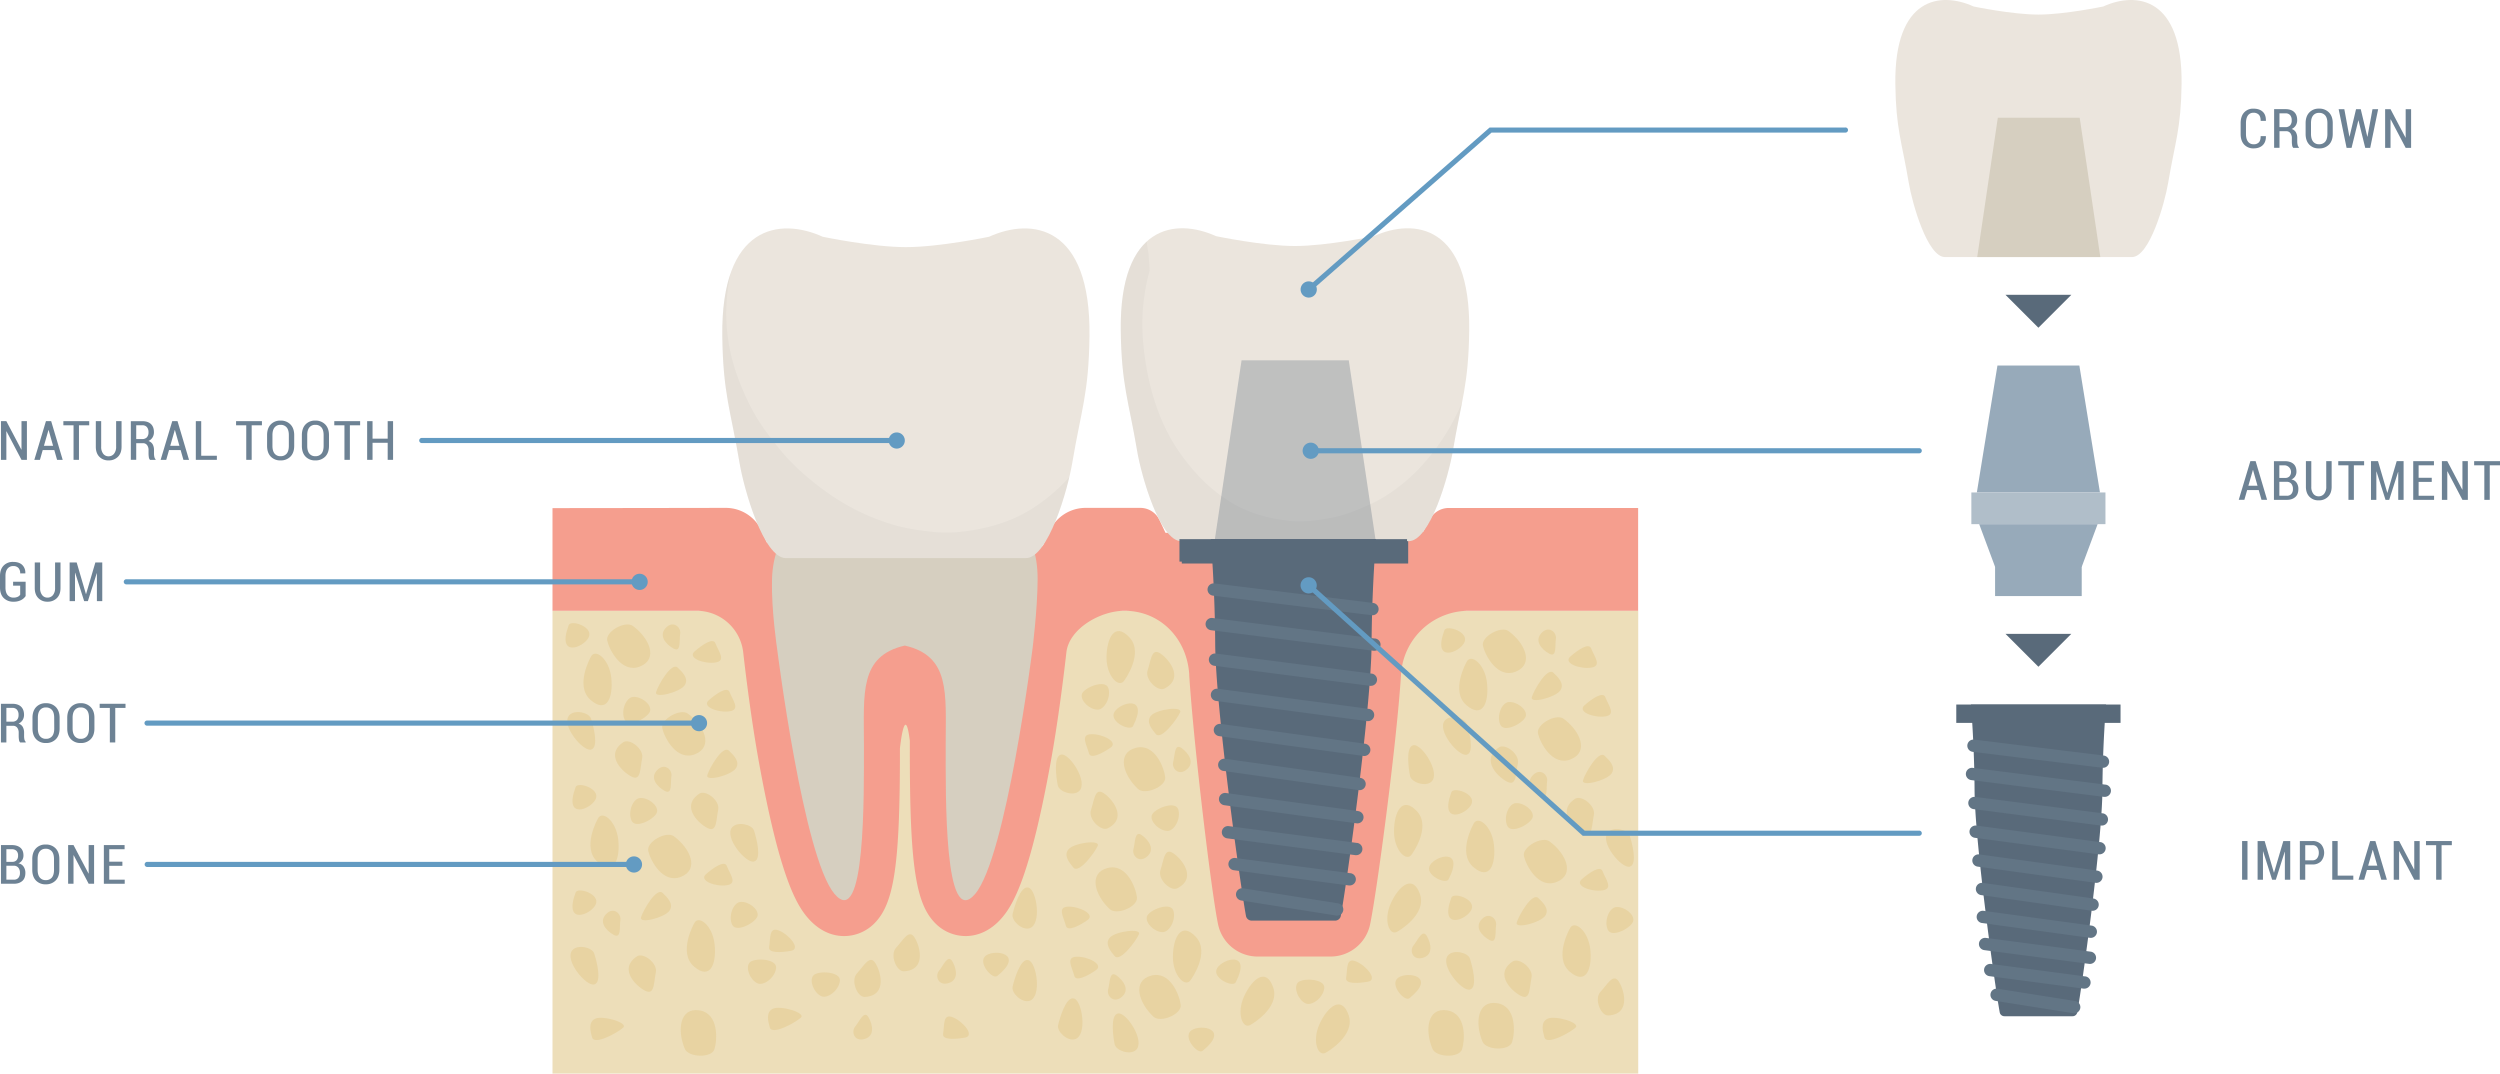 <?xml version="1.0" encoding="UTF-8"?> <svg xmlns="http://www.w3.org/2000/svg" viewBox="0 0 2352.95 1010.45"><g id="Layer_2" data-name="Layer 2"><g id="Layer_1-2" data-name="Layer 1"><polygon points="1877.73 533.52 1959.27 533.52 1974.23 493.32 1862.78 493.32 1877.73 533.52" style="fill:#97aaba"></polygon><rect x="1877.73" y="530.62" width="81.54" height="30.39" style="fill:#97aaba"></rect><polygon points="1879.96 344.01 1860.57 463.5 1976.44 463.5 1957.04 344.01 1879.96 344.01" style="fill:#97aaba"></polygon><rect x="1855.4" y="463.5" width="126.21" height="29.82" style="fill:#b0bec9"></rect><path d="M1915,663.09h-60s3.2,37.39,3.42,80.4c.25,48.86,19.09,184.33,23.72,209.53a4.48,4.48,0,0,0,4.55,3.44h63.8a4.46,4.46,0,0,0,4.54-3.44c4.63-25.2,23.47-160.67,23.72-209.53.23-43,3.43-80.4,3.43-80.4H1915Z" style="fill:#596a7a"></path><rect x="1841.21" y="663.09" width="154.6" height="17.28" style="fill:#596a7a"></rect><path d="M1980,711.11l-121.89-15a5.79,5.79,0,1,0-1.42,11.5l121.89,15a5.79,5.79,0,0,0,1.42-11.5Z" style="fill:#627585"></path><path d="M1981.66,738.5l-125.11-15.82a5.8,5.8,0,0,0-1.46,11.5L1980.2,750a6.12,6.12,0,0,0,.74,0,5.79,5.79,0,0,0,.72-11.54Z" style="fill:#627585"></path><path d="M1978.92,765.49l-119.7-15.42a5.8,5.8,0,1,0-1.48,11.5L1977.43,777a6.39,6.39,0,0,0,.75,0,5.79,5.79,0,0,0,.74-11.54Z" style="fill:#627585"></path><path d="M1976.85,792.6l-116.42-15.54a5.8,5.8,0,1,0-1.53,11.49l116.41,15.54a5.11,5.11,0,0,0,.78,0,5.8,5.8,0,0,0,.76-11.54Z" style="fill:#627585"></path><path d="M1973.91,819.4,1863,804.17a5.8,5.8,0,1,0-1.58,11.49l110.92,15.23a5.24,5.24,0,0,0,.79.05,5.8,5.8,0,0,0,.78-11.54Z" style="fill:#627585"></path><path d="M1970.33,845.66,1866.42,831a5.8,5.8,0,1,0-1.62,11.48l103.91,14.69a7.67,7.67,0,0,0,.82.05,5.8,5.8,0,0,0,.8-11.54Z" style="fill:#627585"></path><path d="M1968.59,871.16l-101.71-13.93a5.8,5.8,0,0,0-1.58,11.49L1967,882.65a5.25,5.25,0,0,0,.79.06,5.8,5.8,0,0,0,.78-11.55Z" style="fill:#627585"></path><path d="M1967.71,895.68,1869,882.73a5.8,5.8,0,0,0-1.51,11.5l98.75,12.95a6.47,6.47,0,0,0,.76.05,5.8,5.8,0,0,0,.74-11.55Z" style="fill:#627585"></path><path d="M1962.67,919l-88.53-11.72a5.8,5.8,0,1,0-1.53,11.49l88.53,11.72a5.06,5.06,0,0,0,.77,0,5.8,5.8,0,0,0,.76-11.54Z" style="fill:#627585"></path><path d="M1953.13,942.14l-73.05-11.57a5.8,5.8,0,0,0-1.81,11.46l73,11.57a7.26,7.26,0,0,0,.92.07,5.8,5.8,0,0,0,.9-11.53Z" style="fill:#627585"></path><path d="M1979.53,6.11s-36.41,7.61-61,7.61-61-7.61-61-7.61c-31.34-14.24-74.69-8.73-73.68,72.94.53,42.24,6.14,54.31,12.64,93,3.22,19.16,17.52,69.91,34.13,69.91h175.89c16.61,0,30.91-50.75,34.13-69.91,6.5-38.66,12.11-50.73,12.63-93C2054.23-2.62,2010.87-8.13,1979.53,6.11Z" style="fill:#ebe5dd"></path><polygon points="1880.3 110.84 1860.91 241.93 1976.78 241.93 1957.38 110.84 1880.3 110.84" style="fill:#d6cfc0"></polygon><polygon points="1918.5 308.46 1949.48 277.48 1887.52 277.48 1918.5 308.46" style="fill:#596a7a"></polygon><polygon points="1918.5 627.54 1949.48 596.56 1887.52 596.56 1918.5 627.54" style="fill:#596a7a"></polygon><path d="M2115.71,108.65a6,6,0,0,1,5.17-2.51A6.63,6.63,0,0,1,2126,108q1.7,1.83,1.7,5.73h4.87l.05-.15q.1-5.55-3-8.43t-8.71-2.89a11.31,11.31,0,0,0-8.8,3.62q-3.27,3.63-3.27,10.08V126q0,6.48,3.32,10.07a11.6,11.6,0,0,0,8.93,3.58q5.43,0,8.53-3c2.06-2,3.06-4.77,3-8.35l-.05-.15h-4.88q0,4-1.65,5.81a6.36,6.36,0,0,1-5,1.81,6.22,6.22,0,0,1-5.3-2.52c-1.25-1.69-1.88-4.11-1.88-7.28V115.86Q2113.88,111.17,2115.71,108.65Z" style="fill:#6d8294"></path><path d="M2162.12,133.22V130a11,11,0,0,0-1.24-5.45,6.92,6.92,0,0,0-4-3.15,8.8,8.8,0,0,0,3.84-3.31,9.24,9.24,0,0,0,1.34-5q0-5-2.86-7.68t-8.12-2.67h-10.72v36.38h5.07V123.49h6.28a4.7,4.7,0,0,1,3.91,1.78,7.54,7.54,0,0,1,1.42,4.82v3.08a22.13,22.13,0,0,0,.26,3.49,4.28,4.28,0,0,0,1.11,2.51h5.23v-.58a4.31,4.31,0,0,1-1.15-2.25A14,14,0,0,1,2162.12,133.22ZM2155.44,118a6,6,0,0,1-4.65,1.67h-5.4v-13H2151a5.49,5.49,0,0,1,4.44,1.73,7.26,7.26,0,0,1,1.46,4.85A6.8,6.8,0,0,1,2155.44,118Z" style="fill:#6d8294"></path><path d="M2182.65,102.24a12,12,0,0,0-9.2,3.65Q2170,109.54,2170,116v10q0,6.48,3.42,10.09a12.1,12.1,0,0,0,9.23,3.61,12.42,12.42,0,0,0,9.37-3.61q3.51-3.62,3.51-10.09V116q0-6.48-3.52-10.11A12.43,12.43,0,0,0,2182.65,102.24ZM2190.5,126q0,4.83-2,7.29a7.09,7.09,0,0,1-5.8,2.46,6.78,6.78,0,0,1-5.63-2.47c-1.32-1.65-2-4.08-2-7.28V115.91c0-3.16.65-5.57,2-7.21a6.76,6.76,0,0,1,5.61-2.46,7.13,7.13,0,0,1,5.82,2.46c1.35,1.64,2,4,2,7.21Z" style="fill:#6d8294"></path><polygon points="2228.22 128.64 2228.06 128.64 2221.89 102.76 2217.46 102.76 2211.34 128.59 2211.19 128.59 2206.43 102.76 2201.08 102.76 2208.56 139.17 2213.24 139.17 2219.61 113.34 2219.76 113.34 2226.11 139.17 2230.79 139.17 2238.27 102.76 2232.94 102.76 2228.22 128.64" style="fill:#6d8294"></polygon><polygon points="2264.17 129.52 2264.02 129.54 2249.92 102.76 2244.84 102.76 2244.84 139.17 2249.92 139.17 2249.92 112.36 2250.07 112.31 2264.17 139.17 2269.28 139.17 2269.28 102.76 2264.17 102.76 2264.17 129.52" style="fill:#6d8294"></polygon><path d="M2118,434l-10.93,36.41h5.28l2.62-9.2h10.88l2.63,9.2h5.27L2122.94,434Zm-1.88,23.18,4.25-14.8h.16l4.2,14.8Z" style="fill:#6d8294"></path><path d="M2156.54,451.27a7.5,7.5,0,0,0,3.56-2.9,8.15,8.15,0,0,0,1.27-4.52q0-4.91-2.94-7.36t-8.16-2.45h-10.08v36.41h12.1c3.39,0,6-.88,8-2.64s2.89-4.31,2.89-7.66a10.13,10.13,0,0,0-1.72-5.87A7.08,7.08,0,0,0,2156.54,451.27Zm-11.27-13.33h5a6.33,6.33,0,0,1,4.61,10.29,5.16,5.16,0,0,1-3.84,1.59h-5.77Zm11.27,27a5.41,5.41,0,0,1-4.25,1.66h-7V453.47h7.2a5.27,5.27,0,0,1,4.11,1.9,7.35,7.35,0,0,1,1.46,4.8A6.89,6.89,0,0,1,2156.54,464.94Z" style="fill:#6d8294"></path><path d="M2189.43,458.12a10.16,10.16,0,0,1-2,6.63,6.39,6.39,0,0,1-5.17,2.38,6.12,6.12,0,0,1-5-2.39,10.31,10.31,0,0,1-1.91-6.62V434h-5.08v24.08q0,6,3.34,9.44a11.55,11.55,0,0,0,8.66,3.41,11.94,11.94,0,0,0,8.83-3.4q3.4-3.39,3.4-9.45V434h-5.1Z" style="fill:#6d8294"></path><polygon points="2200.73 437.94 2210.31 437.94 2210.31 470.45 2215.41 470.45 2215.41 437.94 2225.06 437.94 2225.06 434.04 2200.73 434.04 2200.73 437.94" style="fill:#6d8294"></polygon><polygon points="2247 463.75 2246.84 463.75 2238.14 434.04 2231.52 434.04 2231.52 470.45 2236.57 470.45 2236.57 443.82 2236.72 443.8 2245.2 470.45 2248.67 470.45 2257.02 444.19 2257.17 444.22 2257.17 470.45 2262.22 470.45 2262.22 434.04 2255.72 434.04 2247 463.75" style="fill:#6d8294"></polygon><polygon points="2276.35 453.55 2288.71 453.55 2288.71 449.67 2276.35 449.67 2276.35 437.94 2290.78 437.94 2290.78 434.04 2271.28 434.04 2271.28 470.45 2290.91 470.45 2290.91 466.6 2276.35 466.6 2276.35 453.55" style="fill:#6d8294"></polygon><polygon points="2317.59 460.8 2317.44 460.82 2303.34 434.04 2298.26 434.04 2298.26 470.45 2303.34 470.45 2303.34 443.64 2303.49 443.6 2317.59 470.45 2322.69 470.45 2322.69 434.04 2317.59 434.04 2317.59 460.8" style="fill:#6d8294"></polygon><polygon points="2328.62 437.94 2338.2 437.94 2338.2 470.45 2343.3 470.45 2343.3 437.94 2352.95 437.94 2352.95 434.04 2328.62 434.04 2328.62 437.94" style="fill:#6d8294"></polygon><rect x="2110.21" y="791.57" width="5.08" height="36.41" style="fill:#6d8294"></rect><polygon points="2140.29 821.27 2140.14 821.27 2131.44 791.57 2124.81 791.57 2124.81 827.98 2129.86 827.98 2129.86 801.35 2130.01 801.32 2138.49 827.98 2141.97 827.98 2150.32 801.72 2150.47 801.75 2150.47 827.98 2155.52 827.98 2155.52 791.57 2149.02 791.57 2140.29 821.27" style="fill:#6d8294"></polygon><path d="M2176.4,791.57h-11.83V828h5.08V813.62h6.75a10.83,10.83,0,0,0,8.12-3,12.37,12.37,0,0,0,0-16A10.76,10.76,0,0,0,2176.4,791.57Zm4.48,16.14a5.28,5.28,0,0,1-4.48,2h-6.75V795.47h6.75a5.22,5.22,0,0,1,4.49,2,8.39,8.39,0,0,1,1.51,5.13A8.18,8.18,0,0,1,2180.88,807.71Z" style="fill:#6d8294"></path><polygon points="2200.16 791.57 2195.08 791.57 2195.08 827.98 2214.89 827.98 2214.89 824.12 2200.16 824.12 2200.16 791.57" style="fill:#6d8294"></polygon><path d="M2230.74,791.57,2219.81,828h5.28l2.63-9.2h10.87l2.63,9.2h5.28l-10.83-36.4Zm-1.87,23.18,4.25-14.81h.15l4.2,14.81Z" style="fill:#6d8294"></path><polygon points="2272.25 818.32 2272.1 818.35 2258 791.57 2252.93 791.57 2252.93 827.98 2258 827.98 2258 801.17 2258.15 801.12 2272.25 827.98 2277.35 827.98 2277.35 791.57 2272.25 791.57 2272.25 818.32" style="fill:#6d8294"></polygon><polygon points="2283.28 795.47 2292.86 795.47 2292.86 827.98 2297.96 827.98 2297.96 795.47 2307.61 795.47 2307.61 791.57 2283.28 791.57 2283.28 795.47" style="fill:#6d8294"></polygon><rect x="520" y="574.86" width="1021.87" height="435.59" style="fill:#eddeb9"></rect><path d="M1346,488.46l-6.69,12.19-7.78,0,3.1-25.16H1103.33l3.21,26-9.61,0-5.67-12.09A20,20,0,0,0,1073.15,478l-51.33,0a37.26,37.26,0,0,0-33.77,21.48l-6.74,14.44L721.87,510.8,717,500a37.23,37.23,0,0,0-34-22c-50.58.11-163,.23-163,.23v96.63H655.68a44.07,44.07,0,0,1,43.81,39.08c3.35,29.43,8.51,68.73,14.68,102.76,18.81,103.85,34,132.6,45.18,146.06,12.51,15.08,26,18.25,35.12,18.25h0A40.11,40.11,0,0,0,823,869c18.74-18.77,24.12-55.69,24-164.61,0,0,4.66-44.89,9.32-7.17v7.15c-.14,108.93,5.24,145.86,24,164.63a40.09,40.09,0,0,0,28.47,12c9.12,0,22.62-3.16,35.13-18.25C955,849.3,970.2,820.55,989,716.7c6.17-34,11.33-73.33,14.67-102.75,2.53-22.28,32-39.09,54.45-39.09h.24c33.71,0,58.77,26.16,60.92,59.8,0,.21,0,.42,0,.63,4.15,65.64,21.22,207.62,27.31,235.42a38.07,38.07,0,0,0,37.08,29.57h68.6a38.07,38.07,0,0,0,37.08-29.57c6.09-27.8,25.09-169.78,29.25-235.42,0-.21,0-.42,0-.63a63.91,63.91,0,0,1,63.81-59.8h159.37V478.1l-178.31,0A20,20,0,0,0,1346,488.46Z" style="fill:#f59e8e"></path><path d="M927.27,478.66H776.88c-18,0-49,18.85-50.29,66.82-.75,28.4,4.87,65.58,4.87,65.58s24.65,195.57,53.92,230.22S813.11,749.19,813.11,700c0-47.6-4.4-82.55,38.48-92.4,42.88,9.85,38.48,44.8,38.48,92.4,0,49.24-1.54,176,27.73,141.33s53.92-230.22,53.92-230.22,4.72-37.17,4.87-65.58C976.88,493.32,945.22,478.66,927.27,478.66Z" style="fill:#d6cfc0"></path><path d="M930.89,222.83s-46.71,9.76-78.28,9.76-78.27-9.76-78.28-9.77c-40.2-18.25-95.81-11.19-94.51,93.56.67,54.19,7.87,69.67,16.21,119.26,4.13,24.58,22.47,89.67,43.78,89.67H965.42c21.31,0,39.65-65.09,43.78-89.67,8.33-49.59,15.53-65.07,16.21-119.26C1026.71,211.63,971.1,204.57,930.89,222.83Z" style="fill:#ebe5dd"></path><path d="M971.81,478.52c-21,13.39-44.56,19.68-69.08,22.19a120.74,120.74,0,0,1-25.71-.18c-12.37-1.38-24.66-3.12-36.6-6.71a209.41,209.41,0,0,1-58.53-27.89c-18.18-12.6-35.25-27.06-49.13-44.36-7.9-9.86-15.59-19.89-22-30.81A236.18,236.18,0,0,1,694.69,356a173.67,173.67,0,0,1-11.17-64.82,170.22,170.22,0,0,1,4.44-35c-5.39,15-8.46,34.68-8.14,60.19.67,54.19,7.87,69.67,16.21,119.26,4.13,24.57,22.47,89.67,43.78,89.67H965.42c18.11,0,34.08-47,41-76.22A168.18,168.18,0,0,1,971.81,478.52Z" style="opacity:0.03"></path><path d="M1293.1,222.27s-44.33,9.27-74.29,9.27-74.28-9.26-74.29-9.27c-38.15-17.32-90.92-10.62-89.69,88.79.64,51.42,7.47,66.12,15.38,113.18,3.92,23.32,21.33,85.1,41.55,85.1h214.11c20.22,0,37.63-61.78,41.55-85.1,7.91-47.06,14.74-61.76,15.38-113.18C1384,211.65,1331.25,205,1293.1,222.27Z" style="fill:#ebe5dd"></path><path d="M1288.09,475.36c-11.3,5-22.57,9.74-34.77,12s-25.4,4.28-37.87,3.12c-21.14-2-41.6-7.63-59.61-19.27-18.2-11.76-31.95-26.27-44.53-43.74-21.89-30.38-32.07-68.22-35.4-105a188.81,188.81,0,0,1,6-67.52c-.24-6.06-.61-12.1-1.21-18.13a45.67,45.67,0,0,1-1.33-9.5c-14.86,13.54-25.07,39.43-24.52,83.8.64,51.42,7.47,66.12,15.38,113.18,3.92,23.32,21.33,85.1,41.55,85.1h214.11c20.22,0,37.63-61.78,41.55-85.1,3.18-19,6.2-32.68,8.7-45.66a206.79,206.79,0,0,1-38.56,60.3C1323.83,453.77,1306.67,467.1,1288.09,475.36Z" style="opacity:0.03"></path><polygon points="1168.53 339.14 1143.14 509.34 1294.84 509.34 1269.44 339.14 1168.53 339.14" style="fill:#596a7a;opacity:0.3"></polygon><rect x="1112.28" y="509.34" width="213.07" height="21.03" style="fill:#596a7a"></rect><path d="M1212.91,507.44h-73.38s3.92,45.75,4.19,98.39c.31,59.8,23.37,225.59,29,256.42a5.46,5.46,0,0,0,5.56,4.21h78.07a5.46,5.46,0,0,0,5.56-4.21c5.67-30.83,28.73-196.62,29-256.42.27-52.64,4.19-98.39,4.19-98.39h-82.27Z" style="fill:#596a7a"></path><rect x="1110.08" y="507.44" width="214.2" height="21.14" style="fill:#596a7a"></rect><path d="M1292.3,567.49l-149.16-18.37a5.8,5.8,0,1,0-1.42,11.51L1290.88,579a5.8,5.8,0,1,0,1.42-11.51Z" style="fill:#627585"></path><path d="M1294.3,601l-153.11-19.36a5.8,5.8,0,0,0-1.45,11.51l153.11,19.35a6,6,0,0,0,.73,0,5.8,5.8,0,0,0,.72-11.55Z" style="fill:#627585"></path><path d="M1290.94,634l-146.48-18.87a5.8,5.8,0,1,0-1.48,11.5l146.48,18.87a6.28,6.28,0,0,0,.75,0,5.79,5.79,0,0,0,.73-11.54Z" style="fill:#627585"></path><path d="M1288.41,667.22l-142.47-19a5.8,5.8,0,0,0-1.53,11.49l142.46,19a6.81,6.81,0,0,0,.78,0,5.8,5.8,0,0,0,.76-11.54Z" style="fill:#627585"></path><path d="M1284.81,700l-135.74-18.64a5.8,5.8,0,1,0-1.57,11.49l135.74,18.63a5.25,5.25,0,0,0,.79.06,5.8,5.8,0,0,0,.78-11.54Z" style="fill:#627585"></path><path d="M1280.43,732.16l-127.17-18a5.8,5.8,0,1,0-1.62,11.48l127.17,18a5.52,5.52,0,0,0,.81.06,5.8,5.8,0,0,0,.81-11.54Z" style="fill:#627585"></path><path d="M1278.3,763.36l-124.48-17a5.79,5.79,0,1,0-1.57,11.48l124.48,17.05a5.25,5.25,0,0,0,.79.06,5.8,5.8,0,0,0,.78-11.55Z" style="fill:#627585"></path><path d="M1277.23,793.37l-120.84-15.85a5.8,5.8,0,0,0-1.5,11.5l120.84,15.85a6.47,6.47,0,0,0,.76,0,5.8,5.8,0,0,0,.74-11.55Z" style="fill:#627585"></path><path d="M1271.06,821.88l-108.35-14.35a5.8,5.8,0,1,0-1.52,11.5l108.34,14.35a6.78,6.78,0,0,0,.77,0,5.8,5.8,0,0,0,.76-11.55Z" style="fill:#627585"></path><path d="M1259.35,850.22,1170,836.06a5.8,5.8,0,0,0-1.81,11.46l89.39,14.16a7,7,0,0,0,.91.07,5.8,5.8,0,0,0,.9-11.53Z" style="fill:#627585"></path><path d="M556,618.4s-15.46,27.35,0,40.53,21.26-2.93,19.33-21S559.9,609.66,556,618.4Z" style="fill:#e8d3a2"></path><path d="M595.67,589.13c-7.21-5.31-26.09,5.31-24.15,13.87s13.52,31.26,30.92,24.26S611.13,600.52,595.67,589.13Z" style="fill:#e8d3a2"></path><path d="M627.61,590c-8.7,7.73-1,16.43,6.34,20.43s5.25-7.87,6.22-13.87S634.15,584.19,627.61,590Z" style="fill:#e8d3a2"></path><path d="M653.77,613.06c-7.2,6.29,9.12,12.07,19.55,10.48s3-10.29,0-18.11C671.16,599.85,661,606.77,653.77,613.06Z" style="fill:#e8d3a2"></path><path d="M535.24,588.41c-11.66,31.51,14.56,20.94,18.94,11.2S537.27,582.92,535.24,588.41Z" style="fill:#e8d3a2"></path><path d="M595.65,655.94c-6.49.6-11.59,13.19-7.73,21.42s23.19-2.43,24.05-8.63S603.39,655.24,595.65,655.94Z" style="fill:#e8d3a2"></path><path d="M637.8,628.32c-5.79-5.48-18.37,16.46-20.3,23s22.22.25,26.78-6.2S641.9,632.2,637.8,628.32Z" style="fill:#e8d3a2"></path><path d="M535.71,673.24c-8,9.2,12.86,34.28,20.59,32.27s1.93-23.11,0-29.08S540.67,667.55,535.71,673.24Z" style="fill:#e8d3a2"></path><path d="M586.61,698.57c-18.73,12.56,1.34,29.95,9,32.9s6.85-8.75,8.78-17.62S592.59,694.56,586.61,698.57Z" style="fill:#e8d3a2"></path><path d="M562.57,770.77s-15.46,27.35,0,40.53,21.26-2.93,19.32-21S566.43,762,562.57,770.77Z" style="fill:#e8d3a2"></path><path d="M647.49,671.69c-7.21-5.31-26.09,5.3-24.15,13.87s13.52,31.25,30.92,24.25S663,683.07,647.49,671.69Z" style="fill:#e8d3a2"></path><path d="M619.36,724c-8.7,7.73-1,16.43,6.34,20.42s5.25-7.86,6.22-13.86S625.9,718.17,619.36,724Z" style="fill:#e8d3a2"></path><path d="M667.12,659c-7.19,6.29,9.13,12.07,19.56,10.48s3-10.3,0-18.11C684.52,645.74,674.32,652.66,667.12,659Z" style="fill:#e8d3a2"></path><path d="M541.77,740.79c-11.65,31.5,14.57,20.94,18.94,11.19S543.8,735.3,541.77,740.79Z" style="fill:#e8d3a2"></path><path d="M602.19,751.1c-6.49.59-11.6,13.18-7.73,21.41s23.19-2.43,24-8.63S609.92,750.39,602.19,751.1Z" style="fill:#e8d3a2"></path><path d="M686,706.49c-5.79-5.48-18.37,16.46-20.3,23s22.22.26,26.78-6.2S690.12,710.37,686,706.49Z" style="fill:#e8d3a2"></path><path d="M689.11,778.59c-8,9.2,12.86,34.28,20.59,32.27s1.94-23.11,0-29.07S694.08,772.9,689.11,778.59Z" style="fill:#e8d3a2"></path><path d="M658.15,747c-18.73,12.56,1.33,30,9,32.9s6.85-8.74,8.78-17.62S664.13,743,658.15,747Z" style="fill:#e8d3a2"></path><path d="M653.25,869.22s-15.46,27.34,0,40.52,21.26-2.93,19.32-21S657.12,860.47,653.25,869.22Z" style="fill:#e8d3a2"></path><path d="M634.26,787.09c-7.21-5.31-26.09,5.31-24.15,13.87s13.52,31.26,30.92,24.26S649.72,798.48,634.26,787.09Z" style="fill:#e8d3a2"></path><path d="M571.32,859.48c-8.7,7.73-1,16.43,6.34,20.42s5.25-7.86,6.22-13.86S577.86,853.67,571.32,859.48Z" style="fill:#e8d3a2"></path><path d="M664.51,822.69c-7.19,6.29,9.13,12.07,19.56,10.49s3-10.3,0-18.12C681.91,809.48,671.71,816.4,664.51,822.69Z" style="fill:#e8d3a2"></path><path d="M541.77,840c-11.65,31.51,14.57,20.94,18.94,11.19S543.8,834.52,541.77,840Z" style="fill:#e8d3a2"></path><path d="M696.8,848.89c-6.49.59-11.59,13.19-7.73,21.42s23.19-2.43,24-8.64S704.54,848.19,696.8,848.89Z" style="fill:#e8d3a2"></path><path d="M623.61,840.37c-5.79-5.48-18.37,16.46-20.3,23s22.22.25,26.77-6.2S627.71,844.24,623.61,840.37Z" style="fill:#e8d3a2"></path><path d="M538.71,894.28c-8,9.2,12.86,34.28,20.59,32.27s1.94-23.11,0-29.07S543.68,888.59,538.71,894.28Z" style="fill:#e8d3a2"></path><path d="M599.47,900.11c-18.73,12.57,1.33,30,9,32.9s6.85-8.74,8.78-17.62S605.45,896.1,599.47,900.11Z" style="fill:#e8d3a2"></path><path d="M1380.22,623.23s-15.46,27.34,0,40.52,21.26-2.93,19.32-21S1384.08,614.48,1380.22,623.23Z" style="fill:#e8d3a2"></path><path d="M1419.86,594c-7.21-5.31-26.09,5.31-24.16,13.87s13.53,31.26,30.92,24.26S1435.32,605.35,1419.86,594Z" style="fill:#e8d3a2"></path><path d="M1451.8,594.83c-8.7,7.73-1,16.43,6.34,20.42s5.25-7.86,6.22-13.87S1458.34,589,1451.8,594.83Z" style="fill:#e8d3a2"></path><path d="M1478,617.89c-7.19,6.29,9.13,12.07,19.56,10.48s3-10.3,0-18.11C1495.35,604.68,1485.15,611.6,1478,617.89Z" style="fill:#e8d3a2"></path><path d="M1359.42,593.24c-11.65,31.5,14.57,20.94,18.94,11.19S1361.45,587.75,1359.42,593.24Z" style="fill:#e8d3a2"></path><path d="M1419.84,660.77c-6.49.59-11.6,13.19-7.73,21.42s23.19-2.43,24.05-8.64S1427.57,660.07,1419.84,660.77Z" style="fill:#e8d3a2"></path><path d="M1462,633.14c-5.79-5.47-18.37,16.47-20.3,23s22.22.25,26.77-6.21S1466.09,637,1462,633.14Z" style="fill:#e8d3a2"></path><path d="M1359.89,678.07c-8,9.19,12.87,34.28,20.6,32.26s1.93-23.1,0-29.07S1364.86,672.38,1359.89,678.07Z" style="fill:#e8d3a2"></path><path d="M1410.8,703.4c-18.73,12.56,1.34,30,9,32.89s6.85-8.74,8.78-17.62S1416.78,699.38,1410.8,703.4Z" style="fill:#e8d3a2"></path><path d="M1386.76,775.6s-15.46,27.35,0,40.53,21.25-2.94,19.32-21S1390.62,766.86,1386.76,775.6Z" style="fill:#e8d3a2"></path><path d="M1471.68,676.51c-7.21-5.31-26.09,5.31-24.16,13.87s13.53,31.26,30.92,24.26S1487.14,687.9,1471.68,676.51Z" style="fill:#e8d3a2"></path><path d="M1443.54,728.81c-8.69,7.73-1,16.42,6.35,20.42s5.25-7.86,6.22-13.87S1450.08,723,1443.54,728.81Z" style="fill:#e8d3a2"></path><path d="M1491.31,663.78c-7.2,6.29,9.13,12.06,19.56,10.48s3-10.3,0-18.12C1508.71,650.57,1498.51,657.48,1491.31,663.78Z" style="fill:#e8d3a2"></path><path d="M1366,745.61c-11.65,31.51,14.57,20.94,18.94,11.2S1368,740.12,1366,745.61Z" style="fill:#e8d3a2"></path><path d="M1426.37,755.92c-6.48.59-11.59,13.19-7.72,21.42s23.18-2.43,24-8.64S1434.11,755.22,1426.37,755.92Z" style="fill:#e8d3a2"></path><path d="M1510.21,711.32c-5.79-5.48-18.37,16.46-20.31,23s22.23.25,26.78-6.2S1514.31,715.19,1510.21,711.32Z" style="fill:#e8d3a2"></path><path d="M1513.3,783.42c-8,9.2,12.86,34.28,20.59,32.26s1.93-23.1,0-29.07S1518.26,777.73,1513.3,783.42Z" style="fill:#e8d3a2"></path><path d="M1482.33,751.87c-18.73,12.56,1.34,30,9,32.9s6.84-8.75,8.78-17.62S1488.31,747.86,1482.33,751.87Z" style="fill:#e8d3a2"></path><path d="M1477.44,874.05s-15.46,27.34,0,40.52,21.25-2.93,19.32-21S1481.3,865.3,1477.44,874.05Z" style="fill:#e8d3a2"></path><path d="M1458.45,791.92c-7.21-5.31-26.09,5.31-24.16,13.87s13.53,31.26,30.92,24.26S1473.91,803.31,1458.45,791.92Z" style="fill:#e8d3a2"></path><path d="M1395.5,864.31c-8.69,7.73-1,16.42,6.35,20.42s5.25-7.86,6.22-13.87S1402,858.49,1395.5,864.31Z" style="fill:#e8d3a2"></path><path d="M1488.7,827.52c-7.2,6.29,9.13,12.07,19.56,10.48s3-10.3,0-18.11C1506.1,814.31,1495.9,821.23,1488.7,827.52Z" style="fill:#e8d3a2"></path><path d="M1366,844.84c-11.65,31.5,14.57,20.94,18.94,11.19S1368,839.35,1366,844.84Z" style="fill:#e8d3a2"></path><path d="M1521,853.72c-6.49.59-11.6,13.19-7.73,21.42s23.19-2.43,24-8.64S1528.72,853,1521,853.72Z" style="fill:#e8d3a2"></path><path d="M1447.79,845.19c-5.78-5.47-18.36,16.46-20.3,23s22.23.25,26.78-6.21S1451.9,849.07,1447.79,845.19Z" style="fill:#e8d3a2"></path><path d="M1362.9,899.11c-8,9.2,12.86,34.28,20.59,32.26s1.93-23.1,0-29.07S1367.87,893.42,1362.9,899.11Z" style="fill:#e8d3a2"></path><path d="M1423.65,904.94c-18.73,12.56,1.34,29.95,9,32.9s6.85-8.74,8.78-17.62S1429.63,900.93,1423.65,904.94Z" style="fill:#e8d3a2"></path><path d="M1103.92,900.38c-.18,18.14,12.06,29.92,16.91,21.68,0,0,18.54-25.35,4.73-40.24S1104.1,882.25,1103.92,900.38Z" style="fill:#e8d3a2"></path><path d="M1083.38,918.26c-18.09,4.92-11.75,25.54,2.27,38.65,6.55,6.12,26.53-2.23,25.61-11S1101.47,913.33,1083.38,918.26Z" style="fill:#e8d3a2"></path><path d="M1050.79,918.06c-6.79-4.83-6.13,7.19-7.79,13.05s4.54,13,11.71,8C1064.25,932.42,1057.59,922.88,1050.79,918.06Z" style="fill:#e8d3a2"></path><path d="M1013.22,900.44c-10.54.36-4.2,9.87-2.11,18,1.49,5.79,12.43.11,20.31-5.3S1023.76,900.08,1013.22,900.44Z" style="fill:#e8d3a2"></path><path d="M1145.56,911.2c-5.48,9.17,14.85,18.54,17.5,13.32C1178.31,894.59,1151,902,1145.56,911.2Z" style="fill:#e8d3a2"></path><path d="M1079.42,862.72c-1.58,6.06,6.95,14.39,14.72,14.59,6.51.17,13-11.75,10.17-20.37S1081,856.65,1079.42,862.72Z" style="fill:#e8d3a2"></path><path d="M1044.58,882.43c-5.28,5.88.86,13.08,4.48,17.41,5.11,6.11,20.16-14.21,22.84-20.45S1049.86,876.55,1044.58,882.43Z" style="fill:#e8d3a2"></path><path d="M1052.43,953.83c-7.92,1.1-4.61,22.72-3.39,28.87s14.48,10.64,20.08,5.57C1078.17,980.08,1060.34,952.72,1052.43,953.83Z" style="fill:#e8d3a2"></path><path d="M1103,802.31c-7.25-3.81-7.82,7.89-10.78,16.48s9.46,20.53,15.86,17.24C1128.15,825.74,1110.25,806.13,1103,802.31Z" style="fill:#e8d3a2"></path><path d="M1312,782.16c-.18,18.13,12.06,29.91,16.91,21.68,0,0,18.54-25.36,4.73-40.25S1312.15,764,1312,782.16Z" style="fill:#e8d3a2"></path><path d="M1042.21,817c-18.09,4.93-11.75,25.55,2.27,38.66,6.55,6.11,26.53-2.23,25.61-11S1060.3,812.06,1042.21,817Z" style="fill:#e8d3a2"></path><path d="M1074.6,786c-6.79-4.82-6.13,7.2-7.79,13s4.54,13,11.71,8C1088.06,800.31,1081.4,790.78,1074.6,786Z" style="fill:#e8d3a2"></path><path d="M1005.3,853.31c-10.54.36-4.2,9.87-2.11,18,1.49,5.79,12.43.11,20.31-5.3S1015.84,853,1005.3,853.31Z" style="fill:#e8d3a2"></path><path d="M1048.89,670.07c-5.48,9.17,14.85,18.54,17.5,13.32C1081.64,653.46,1054.37,660.9,1048.89,670.07Z" style="fill:#e8d3a2"></path><path d="M1084,767.45c-1.57,6.06,7,14.4,14.73,14.6,6.51.17,13-11.75,10.17-20.37S1085.59,761.39,1084,767.45Z" style="fill:#e8d3a2"></path><path d="M1005.8,799.17c-5.28,5.88.86,13.08,4.48,17.41,5.11,6.11,20.16-14.21,22.84-20.45S1011.08,793.29,1005.8,799.17Z" style="fill:#e8d3a2"></path><path d="M998.92,710.16c-7.91,1.1-4.61,22.72-3.39,28.88s14.48,10.64,20.08,5.57C1024.66,736.41,1006.83,709.06,998.92,710.16Z" style="fill:#e8d3a2"></path><path d="M1037.6,745.83c-7.25-3.81-7.82,7.89-10.78,16.48s9.46,20.53,15.87,17.24C1062.75,769.26,1044.85,749.65,1037.6,745.83Z" style="fill:#e8d3a2"></path><path d="M1041.43,618.53c-.18,18.14,12.06,29.92,16.91,21.68,0,0,18.55-25.35,4.73-40.25S1041.61,600.4,1041.43,618.53Z" style="fill:#e8d3a2"></path><path d="M1068.8,703.9c-18.09,4.93-11.75,25.55,2.27,38.66,6.55,6.11,26.53-2.23,25.61-11S1086.89,699,1068.8,703.9Z" style="fill:#e8d3a2"></path><path d="M1112,704c-6.79-4.83-6.14,7.19-7.8,13s4.54,13,11.71,8C1125.43,718.37,1118.77,708.83,1112,704Z" style="fill:#e8d3a2"></path><path d="M1027,691c-10.54.36-4.21,9.88-2.11,18,1.49,5.79,12.43.1,20.31-5.31S1037.52,690.63,1027,691Z" style="fill:#e8d3a2"></path><path d="M1345.89,814.27c-5.48,9.18,14.85,18.54,17.5,13.33C1378.64,797.66,1351.36,805.1,1345.89,814.27Z" style="fill:#e8d3a2"></path><path d="M1018.24,653.34c-1.58,6.06,7,14.39,14.72,14.59,6.51.17,13-11.74,10.17-20.37S1019.81,647.28,1018.24,653.34Z" style="fill:#e8d3a2"></path><path d="M1083.39,673.48c-5.28,5.88.85,13.08,4.47,17.41,5.12,6.11,20.17-14.21,22.84-20.45S1088.66,667.6,1083.39,673.48Z" style="fill:#e8d3a2"></path><path d="M1330.47,701.33c-7.92,1.1-4.62,22.72-3.39,28.87s14.48,10.65,20.08,5.58C1356.21,727.58,1338.38,700.23,1330.47,701.33Z" style="fill:#e8d3a2"></path><path d="M1090.92,614.32c-7.25-3.81-7.82,7.89-10.78,16.48s9.46,20.53,15.86,17.25C1116.07,637.75,1098.17,618.14,1090.92,614.32Z" style="fill:#e8d3a2"></path><path d="M1242,963.63c-7.61,16.46-1.3,32.23,6.51,26.72,0,0,27.33-15.5,20.85-34.76S1249.57,947.17,1242,963.63Z" style="fill:#e8d3a2"></path><path d="M1409.1,944.17c-18.51-2.94-21.21,18.46-13.8,36.17,3.45,8.27,25.1,8.87,27.84.53S1427.62,947.11,1409.1,944.17Z" style="fill:#e8d3a2"></path><path d="M1330.45,889.69c-3.91,4.65-1.19,13.7,7.4,12.08,11.44-2.16,9.28-13.59,5.07-20.78S1334.37,885,1330.45,889.69Z" style="fill:#e8d3a2"></path><path d="M733.22,875.83c-9.76-4-7.89,7.28-9.32,15.54-1,5.89,11.29,5.2,20.7,3.51S743,879.84,733.22,875.83Z" style="fill:#e8d3a2"></path><path d="M1121.33,969.73c-8.77,6.11,5.92,23,10.48,19.34C1158,968.05,1130.09,963.62,1121.33,969.73Z" style="fill:#e8d3a2"></path><path d="M1221.33,925c-3.93,4.88.43,16,7.43,19.35,5.87,2.83,16.72-5.34,17.64-14.39S1225.26,920.12,1221.33,925Z" style="fill:#e8d3a2"></path><path d="M727.61,949.33c-7.22,3.19-4.59,12.28-3.07,17.71,2.15,7.67,24.22-4.67,29.23-9.26S734.84,946.13,727.61,949.33Z" style="fill:#e8d3a2"></path><path d="M1010.88,939.78c-7.67-2.24-13.54,18.83-15,24.94s8.83,15.65,16,13.33C1023.56,974.29,1018.54,942,1010.88,939.78Z" style="fill:#e8d3a2"></path><path d="M806.58,916.05c-6.23,6.62.18,22.6,7.37,22.24,22.52-1.14,14.26-26.38,9.22-32.83S812.8,909.43,806.58,916.05Z" style="fill:#e8d3a2"></path><path d="M1171,937.53c-7.62,16.46-1.3,32.23,6.51,26.72,0,0,27.32-15.5,20.84-34.76S1178.66,921.07,1171,937.53Z" style="fill:#e8d3a2"></path><path d="M658.32,950.93c-18.51-2.94-21.21,18.46-13.81,36.18,3.46,8.26,25.1,8.86,27.85.53S676.84,953.87,658.32,950.93Z" style="fill:#e8d3a2"></path><path d="M804.94,966.12c-3.92,4.66-1.19,13.71,7.4,12.08,11.44-2.15,9.28-13.59,5.07-20.77S808.86,961.47,804.94,966.12Z" style="fill:#e8d3a2"></path><path d="M896.93,957.5c-9.75-4-7.89,7.28-9.31,15.54-1,5.89,11.29,5.2,20.69,3.51S906.69,961.5,896.93,957.5Z" style="fill:#e8d3a2"></path><path d="M1316,920.19c-8.76,6.12,5.92,23,10.48,19.34C1352.68,918.51,1324.76,914.08,1316,920.19Z" style="fill:#e8d3a2"></path><path d="M765.43,918.18c-3.93,4.88.43,16,7.42,19.36,5.87,2.83,16.73-5.35,17.65-14.39S769.36,913.31,765.43,918.18Z" style="fill:#e8d3a2"></path><path d="M560.37,958.72c-7.23,3.19-4.59,12.28-3.07,17.71,2.15,7.67,24.22-4.67,29.22-9.26S567.59,955.52,560.37,958.72Z" style="fill:#e8d3a2"></path><path d="M968,903.68c-7.67-2.24-13.54,18.82-14.95,24.93s8.83,15.66,16,13.34C980.71,938.19,975.69,905.93,968,903.68Z" style="fill:#e8d3a2"></path><path d="M843.44,891.92c-6.22,6.62.19,22.6,7.38,22.24,22.52-1.14,14.26-26.38,9.22-32.83S849.67,885.3,843.44,891.92Z" style="fill:#e8d3a2"></path><path d="M1309.15,849.82c-7.61,16.46-1.3,32.23,6.52,26.72,0,0,27.32-15.5,20.84-34.75S1316.77,833.37,1309.15,849.82Z" style="fill:#e8d3a2"></path><path d="M1362,950.93c-18.52-2.94-21.21,18.46-13.81,36.18,3.45,8.26,25.1,8.86,27.85.53S1380.56,953.87,1362,950.93Z" style="fill:#e8d3a2"></path><path d="M883.87,913.55c-3.91,4.65-1.19,13.7,7.4,12.08,11.44-2.16,9.28-13.59,5.07-20.78S887.79,908.89,883.87,913.55Z" style="fill:#e8d3a2"></path><path d="M1276.27,904.86c-9.76-4-7.89,7.28-9.32,15.54-1,5.89,11.29,5.2,20.7,3.51S1286,908.87,1276.27,904.86Z" style="fill:#e8d3a2"></path><path d="M928.07,899.26c-8.76,6.11,5.92,23,10.49,19.34C964.75,897.57,936.83,893.15,928.07,899.26Z" style="fill:#e8d3a2"></path><path d="M705.39,906.09c-3.93,4.88.43,16,7.43,19.35,5.87,2.83,16.72-5.35,17.64-14.39S709.32,901.21,705.39,906.09Z" style="fill:#e8d3a2"></path><path d="M1456.7,958.72c-7.23,3.19-4.59,12.28-3.07,17.71,2.15,7.67,24.22-4.67,29.23-9.26S1463.93,955.52,1456.7,958.72Z" style="fill:#e8d3a2"></path><path d="M968,835.37c-7.67-2.25-13.54,18.82-14.95,24.93s8.83,15.65,16,13.33C980.71,869.87,975.69,837.61,968,835.37Z" style="fill:#e8d3a2"></path><path d="M1506.34,933.49c-6.22,6.62.19,22.61,7.38,22.24,22.52-1.14,14.26-26.37,9.22-32.83S1512.57,926.87,1506.34,933.49Z" style="fill:#e8d3a2"></path><path d="M1736.74,120H1402L1229.87,270.89a2.41,2.41,0,1,0,3.18,3.63L1403.8,124.8h332.94a2.42,2.42,0,1,0,0-4.83Z" style="fill:#639bc2"></path><path d="M1226.72,266.71a7.63,7.63,0,1,0,10.76.71A7.63,7.63,0,0,0,1226.72,266.71Z" style="fill:#639bc2"></path><path d="M1806.18,421.82H1233.26a2.42,2.42,0,1,0,0,4.83h572.92a2.42,2.42,0,1,0,0-4.83Z" style="fill:#639bc2"></path><path d="M1233.64,416.61a7.63,7.63,0,1,0,7.63,7.63A7.64,7.64,0,0,0,1233.64,416.61Z" style="fill:#639bc2"></path><path d="M1806.18,781.79h-314.7L1233,548.87a2.41,2.41,0,0,0-3.23,3.59L1488.93,786l.69.62h316.56a2.42,2.42,0,1,0,0-4.83Z" style="fill:#639bc2"></path><path d="M1236.79,545.25a7.63,7.63,0,1,0,.56,10.78A7.65,7.65,0,0,0,1236.79,545.25Z" style="fill:#639bc2"></path><path d="M17.25,812.6a7.43,7.43,0,0,0,3.55-2.9,8.19,8.19,0,0,0,1.28-4.53q0-4.89-2.94-7.35T11,795.37H.9v36.41H13c3.39,0,6-.88,8-2.64s2.88-4.31,2.88-7.66a10.12,10.12,0,0,0-1.71-5.87A7,7,0,0,0,17.25,812.6ZM6,799.27h5a6.11,6.11,0,0,1,4.47,1.5,6,6,0,0,1,1.53,4.5,6.1,6.1,0,0,1-1.39,4.29,5.16,5.16,0,0,1-3.84,1.59H6Zm11.27,27A5.45,5.45,0,0,1,13,827.93H6V814.8h7.2a5.28,5.28,0,0,1,4.11,1.9,7.35,7.35,0,0,1,1.46,4.8A6.89,6.89,0,0,1,17.25,826.27Z" style="fill:#6d8294"></path><path d="M43,794.85a12,12,0,0,0-9.2,3.65q-3.42,3.64-3.43,10.1v10q0,6.48,3.43,10.09A12.1,12.1,0,0,0,43,832.3a12.44,12.44,0,0,0,9.37-3.61q3.51-3.62,3.5-10.09v-10q0-6.48-3.51-10.11A12.43,12.43,0,0,0,43,794.85Zm7.85,23.75q0,4.83-2,7.29a7.09,7.09,0,0,1-5.8,2.46,6.78,6.78,0,0,1-5.63-2.47q-2-2.48-2-7.28V808.52c0-3.16.66-5.57,2-7.21A6.76,6.76,0,0,1,43,798.85a7.13,7.13,0,0,1,5.82,2.46c1.35,1.64,2,4.05,2,7.21Z" style="fill:#6d8294"></path><polygon points="83.45 822.13 83.3 822.15 69.19 795.37 64.12 795.37 64.12 831.78 69.19 831.78 69.19 804.97 69.34 804.92 83.45 831.78 88.55 831.78 88.55 795.37 83.45 795.37 83.45 822.13" style="fill:#6d8294"></polygon><polygon points="102.83 814.88 115.18 814.88 115.18 811 102.83 811 102.83 799.27 117.26 799.27 117.26 795.37 97.75 795.37 97.75 831.78 117.38 831.78 117.38 827.93 102.83 827.93 102.83 814.88" style="fill:#6d8294"></polygon><path d="M22.68,692.83v-3.17a11,11,0,0,0-1.24-5.46,7,7,0,0,0-4-3.15,8.74,8.74,0,0,0,3.84-3.31,9.22,9.22,0,0,0,1.34-5c0-3.33-1-5.89-2.86-7.67s-4.62-2.68-8.12-2.68H.88v36.38H6V683.1h6.28a4.74,4.74,0,0,1,3.91,1.78,7.55,7.55,0,0,1,1.41,4.83v3.07a22.13,22.13,0,0,0,.27,3.49,4.28,4.28,0,0,0,1.11,2.51h5.22v-.57A4.46,4.46,0,0,1,23,696,14.75,14.75,0,0,1,22.68,692.83ZM16,677.57a6,6,0,0,1-4.65,1.66H6v-13H11.6A5.48,5.48,0,0,1,16,668a7.26,7.26,0,0,1,1.46,4.85A6.81,6.81,0,0,1,16,677.57Z" style="fill:#6d8294"></path><path d="M43.21,661.85A12,12,0,0,0,34,665.5q-3.42,3.66-3.43,10.1v10q0,6.48,3.43,10.09a12.11,12.11,0,0,0,9.23,3.62,12.44,12.44,0,0,0,9.37-3.62q3.51-3.6,3.5-10.09v-10c0-4.31-1.17-7.69-3.51-10.11A12.43,12.43,0,0,0,43.21,661.85Zm7.85,23.75q0,4.83-2,7.29a7.07,7.07,0,0,1-5.8,2.47,6.79,6.79,0,0,1-5.63-2.48c-1.32-1.65-2-4.07-2-7.28V675.53c0-3.17.65-5.57,2-7.22a6.76,6.76,0,0,1,5.61-2.46A7.13,7.13,0,0,1,49,668.31c1.35,1.65,2,4.05,2,7.22Z" style="fill:#6d8294"></path><path d="M75.92,661.85a12,12,0,0,0-9.2,3.65q-3.43,3.66-3.43,10.1v10q0,6.48,3.43,10.09A12.11,12.11,0,0,0,76,699.31a12.44,12.44,0,0,0,9.37-3.62q3.51-3.6,3.5-10.09v-10c0-4.31-1.17-7.69-3.51-10.11A12.43,12.43,0,0,0,75.92,661.85Zm7.85,23.75q0,4.83-2,7.29a7.07,7.07,0,0,1-5.8,2.47,6.79,6.79,0,0,1-5.63-2.48c-1.32-1.65-2-4.07-2-7.28V675.53c0-3.17.66-5.57,2-7.22a6.76,6.76,0,0,1,5.61-2.46,7.11,7.11,0,0,1,5.81,2.46c1.36,1.65,2,4.05,2,7.22Z" style="fill:#6d8294"></path><polygon points="93.8 666.28 103.38 666.28 103.38 698.78 108.48 698.78 108.48 666.28 118.13 666.28 118.13 662.38 93.8 662.38 93.8 666.28" style="fill:#6d8294"></polygon><path d="M12.33,551.23H19v8.48a5.44,5.44,0,0,1-2.24,1.95,9,9,0,0,1-4.11.8A6.82,6.82,0,0,1,7.14,560c-1.36-1.62-2-4-2-7.09V542.08q0-4.55,2-6.94a6.61,6.61,0,0,1,5.39-2.38,6.23,6.23,0,0,1,4.84,1.81A7.24,7.24,0,0,1,19,539.66h4.78l.05-.15a10,10,0,0,0-2.9-7.81c-2-1.9-4.84-2.84-8.53-2.84a11.92,11.92,0,0,0-9,3.47Q0,535.81,0,542.13v10.8q0,6.44,3.49,9.91a12.47,12.47,0,0,0,9.19,3.47,14.74,14.74,0,0,0,7.31-1.6A11.34,11.34,0,0,0,24.13,561V547.53H12.33Z" style="fill:#6d8294"></path><path d="M51.84,553.46a10.19,10.19,0,0,1-2,6.63,6.4,6.4,0,0,1-5.17,2.37,6.08,6.08,0,0,1-5-2.39,10.26,10.26,0,0,1-1.91-6.61V529.38H32.71v24.08q0,6,3.34,9.44a11.58,11.58,0,0,0,8.66,3.41,11.94,11.94,0,0,0,8.83-3.4q3.41-3.4,3.4-9.45V529.38h-5.1Z" style="fill:#6d8294"></path><polygon points="81.02 559.09 80.87 559.09 72.17 529.38 65.54 529.38 65.54 565.79 70.59 565.79 70.59 539.16 70.75 539.13 79.22 565.79 82.7 565.79 91.05 539.53 91.2 539.56 91.2 565.79 96.25 565.79 96.25 529.38 89.75 529.38 81.02 559.09" style="fill:#6d8294"></polygon><polygon points="20.23 423.14 20.08 423.16 5.98 396.38 0.9 396.38 0.9 432.79 5.98 432.79 5.98 405.99 6.13 405.94 20.23 432.79 25.33 432.79 25.33 396.38 20.23 396.38 20.23 423.14" style="fill:#6d8294"></polygon><path d="M43.24,396.38,32.31,432.79h5.28l2.62-9.2H51.09l2.62,9.2H59L48.16,396.38Zm-1.88,23.18,4.25-14.8h.15l4.2,14.8Z" style="fill:#6d8294"></path><polygon points="59.64 400.28 69.22 400.28 69.22 432.79 74.32 432.79 74.32 400.28 83.97 400.28 83.97 396.38 59.64 396.38 59.64 400.28" style="fill:#6d8294"></polygon><path d="M109.3,420.46a10.1,10.1,0,0,1-2,6.63,6.39,6.39,0,0,1-5.16,2.38,6.14,6.14,0,0,1-5-2.39,10.35,10.35,0,0,1-1.91-6.62V396.38H90.18v24.08q0,6,3.33,9.44a11.59,11.59,0,0,0,8.67,3.42,11.94,11.94,0,0,0,8.83-3.41q3.39-3.39,3.4-9.45V396.38H109.3Z" style="fill:#6d8294"></path><path d="M144.94,426.84v-3.18a11,11,0,0,0-1.24-5.45,7,7,0,0,0-4-3.15,8.8,8.8,0,0,0,3.84-3.31,9.24,9.24,0,0,0,1.34-5q0-5-2.86-7.68t-8.12-2.67H123.13v36.38h5.08V417.11h6.28a4.71,4.71,0,0,1,3.91,1.78,7.54,7.54,0,0,1,1.41,4.82v3.08a22.13,22.13,0,0,0,.27,3.49,4.28,4.28,0,0,0,1.11,2.51h5.22v-.57a4.46,4.46,0,0,1-1.15-2.25A14.75,14.75,0,0,1,144.94,426.84Zm-6.68-15.27a6,6,0,0,1-4.65,1.67h-5.4v-13h5.65A5.49,5.49,0,0,1,138.3,402a7.26,7.26,0,0,1,1.46,4.85A6.78,6.78,0,0,1,138.26,411.57Z" style="fill:#6d8294"></path><path d="M162.12,396.38l-10.93,36.41h5.28l2.62-9.2H170l2.63,9.2h5.27l-10.82-36.41Zm-1.88,23.18,4.26-14.8h.15l4.2,14.8Z" style="fill:#6d8294"></path><polygon points="189.38 396.38 184.3 396.38 184.3 432.79 204.11 432.79 204.11 428.94 189.38 428.94 189.38 396.38" style="fill:#6d8294"></polygon><polygon points="222.19 400.28 231.77 400.28 231.77 432.79 236.87 432.79 236.87 400.28 246.52 400.28 246.52 396.38 222.19 396.38 222.19 400.28" style="fill:#6d8294"></polygon><path d="M264,395.86a12.06,12.06,0,0,0-9.21,3.65q-3.42,3.64-3.42,10.1v10q0,6.48,3.42,10.09a12.12,12.12,0,0,0,9.23,3.62,12.47,12.47,0,0,0,9.38-3.62q3.49-3.61,3.5-10.09v-10q0-6.48-3.52-10.11A12.42,12.42,0,0,0,264,395.86Zm7.85,23.75q0,4.83-2,7.29a7.09,7.09,0,0,1-5.8,2.47,6.8,6.8,0,0,1-5.63-2.48q-2-2.47-2-7.28V409.54q0-4.76,2-7.22a6.77,6.77,0,0,1,5.62-2.46,7.13,7.13,0,0,1,5.81,2.46q2,2.46,2,7.22Z" style="fill:#6d8294"></path><path d="M296.73,395.86a12,12,0,0,0-9.2,3.65q-3.42,3.64-3.42,10.1v10q0,6.48,3.42,10.09a12.12,12.12,0,0,0,9.23,3.62,12.47,12.47,0,0,0,9.38-3.62q3.5-3.61,3.5-10.09v-10q0-6.48-3.52-10.11A12.43,12.43,0,0,0,296.73,395.86Zm7.86,23.75q0,4.83-2,7.29a7.09,7.09,0,0,1-5.8,2.47,6.8,6.8,0,0,1-5.63-2.48q-2-2.47-2-7.28V409.54q0-4.76,2-7.22a6.76,6.76,0,0,1,5.61-2.46,7.13,7.13,0,0,1,5.82,2.46q2,2.46,2,7.22Z" style="fill:#6d8294"></path><polygon points="314.62 400.28 324.19 400.28 324.19 432.79 329.29 432.79 329.29 400.28 338.95 400.28 338.95 396.38 314.62 396.38 314.62 400.28" style="fill:#6d8294"></polygon><polygon points="364.88 412.86 350.63 412.86 350.63 396.38 345.55 396.38 345.55 432.79 350.63 432.79 350.63 416.74 364.88 416.74 364.88 432.79 369.95 432.79 369.95 396.38 364.88 396.38 364.88 412.86" style="fill:#6d8294"></polygon><path d="M844.34,412.17H396.82a2.42,2.42,0,0,0,0,4.83H844.34a2.42,2.42,0,1,0,0-4.83Z" style="fill:#639bc2"></path><circle cx="843.96" cy="414.59" r="7.63" transform="translate(329.36 1201.57) rotate(-82.98)" style="fill:#639bc2"></circle><path d="M658.29,678.16H138.4a2.42,2.42,0,0,0,0,4.84H658.29a2.42,2.42,0,1,0,0-4.84Z" style="fill:#639bc2"></path><circle cx="657.91" cy="680.58" r="7.63" transform="translate(-138.76 169.36) rotate(-13.28)" style="fill:#639bc2"></circle><path d="M602.33,545.17H119.05a2.42,2.42,0,1,0,0,4.83H602.33a2.42,2.42,0,1,0,0-4.83Z" style="fill:#639bc2"></path><path d="M602,540a7.63,7.63,0,1,0,7.63,7.63A7.64,7.64,0,0,0,602,540Z" style="fill:#639bc2"></path><path d="M597,811.16H138.4a2.42,2.42,0,0,0,0,4.83H597a2.42,2.42,0,0,0,0-4.83Z" style="fill:#639bc2"></path><path d="M596.66,806a7.63,7.63,0,1,0,7.63,7.63A7.62,7.62,0,0,0,596.66,806Z" style="fill:#639bc2"></path></g></g></svg> 